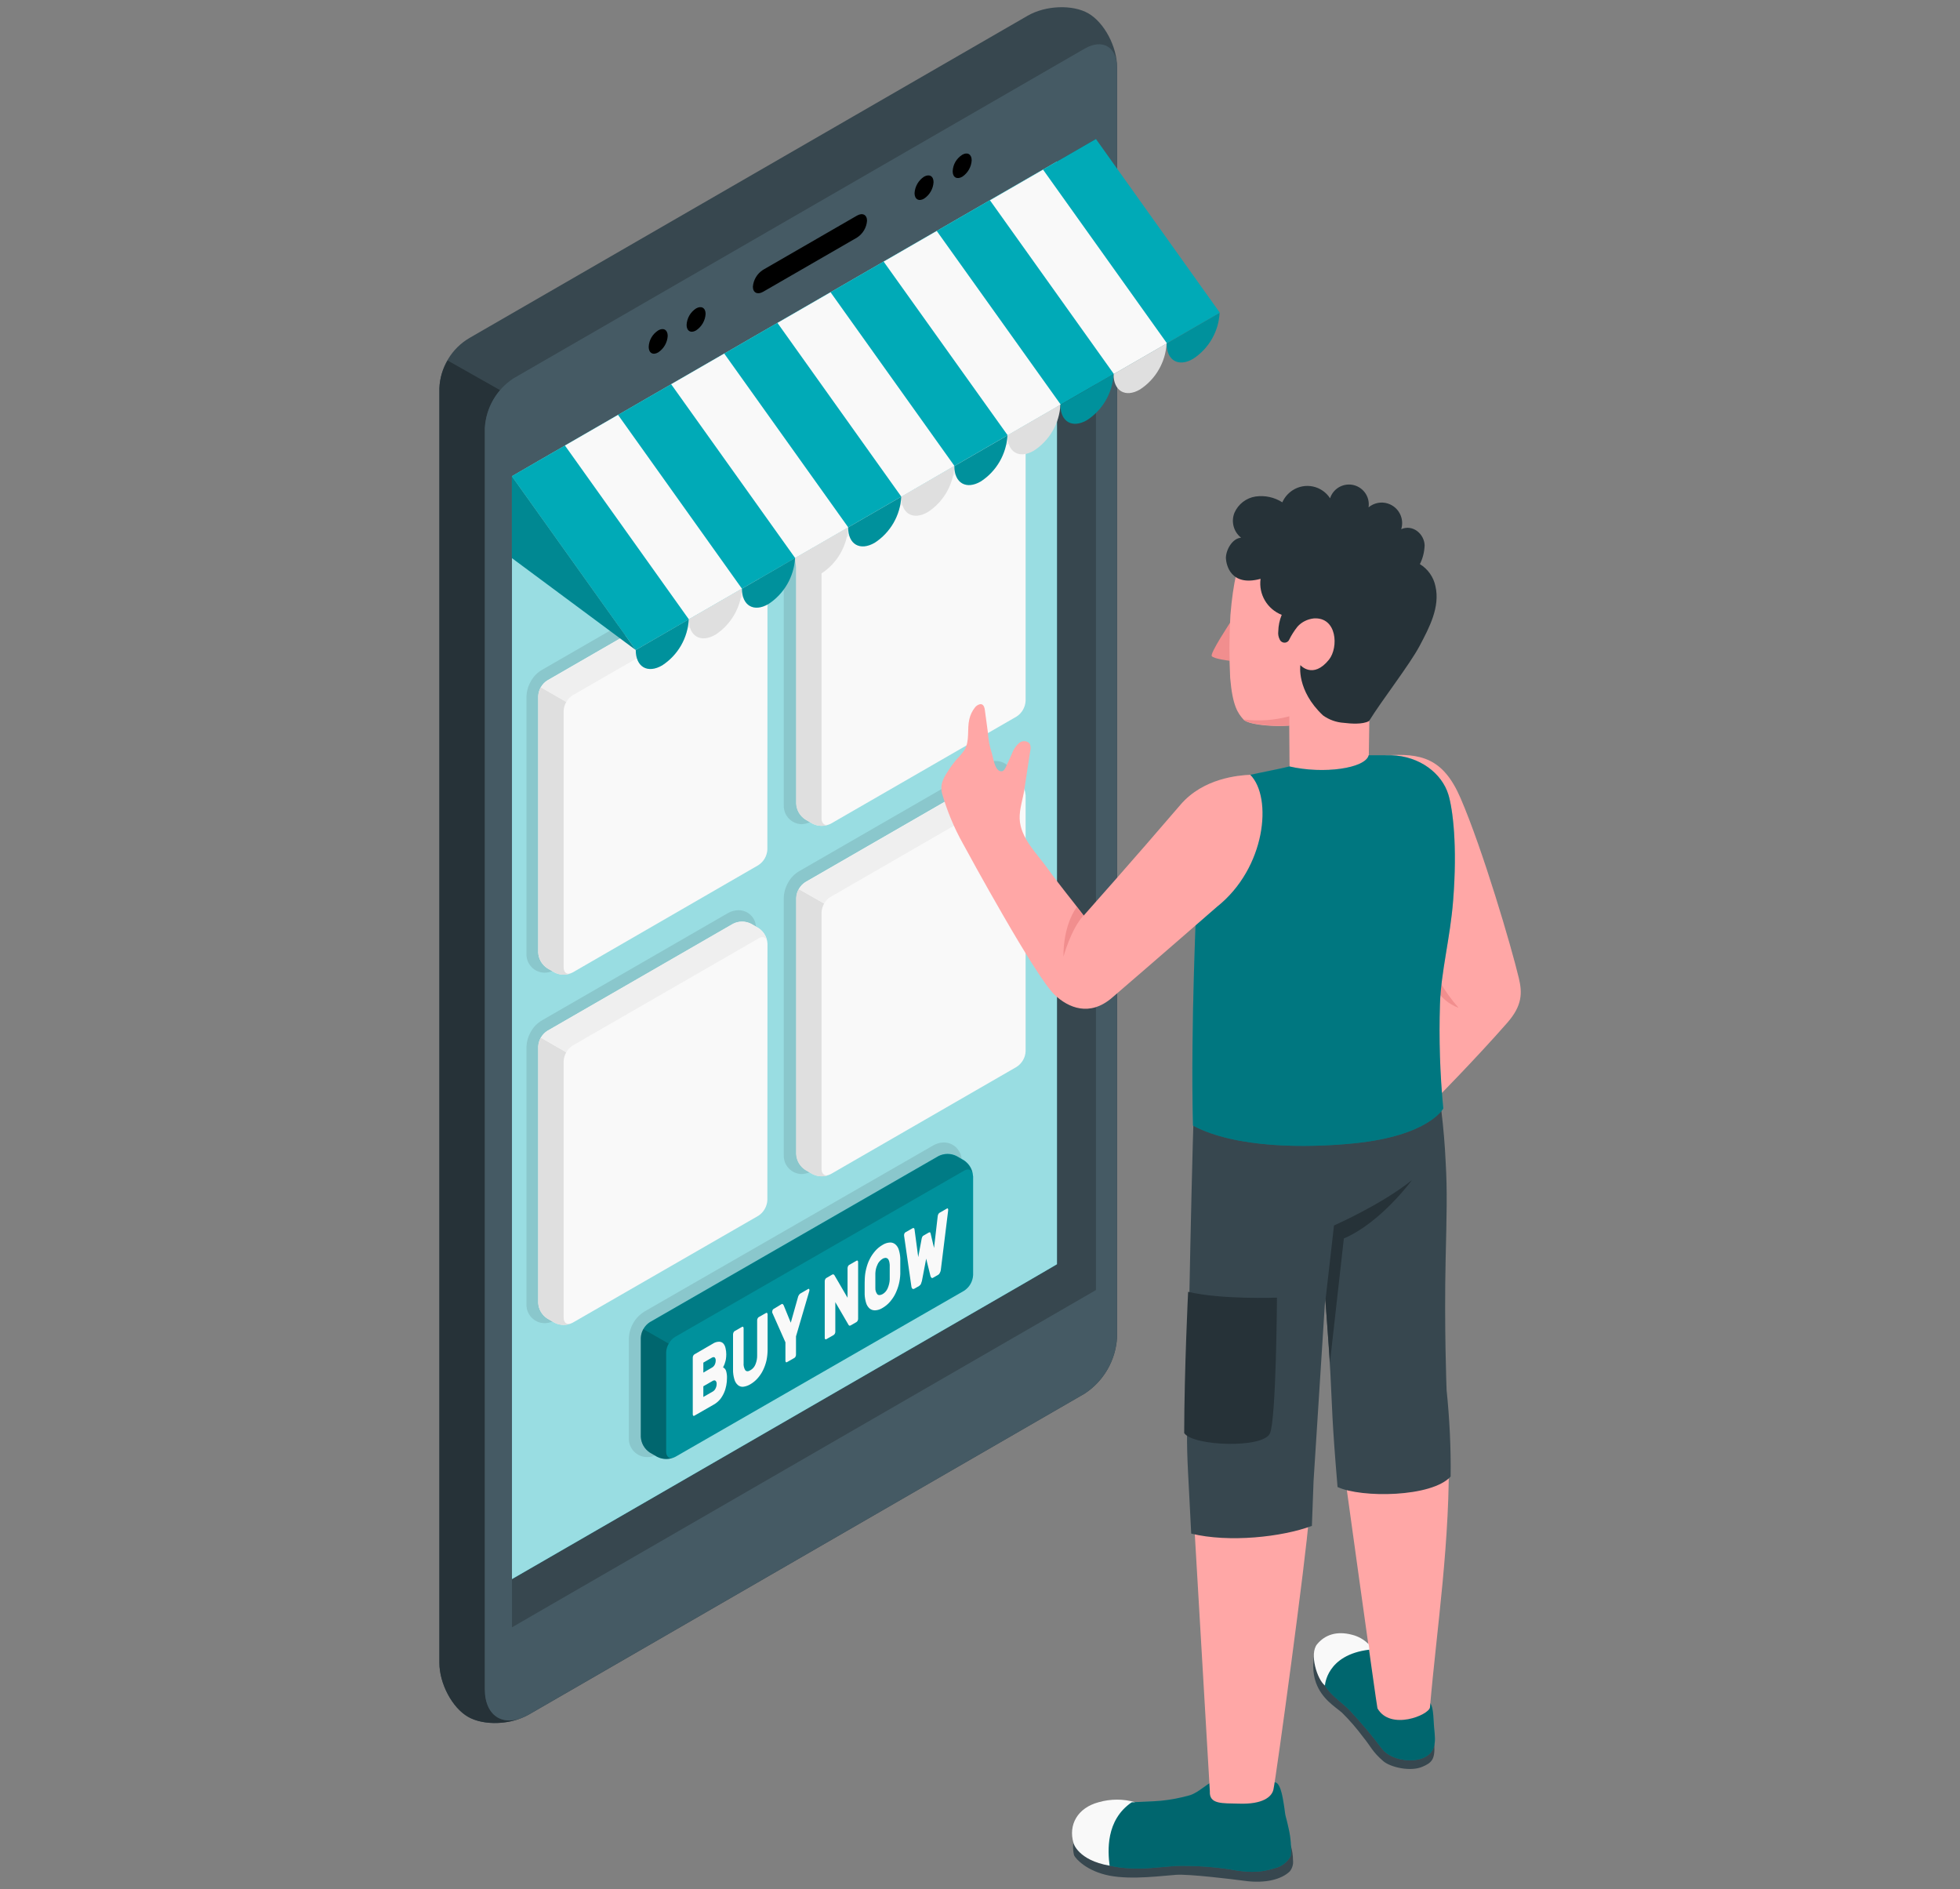 <?xml version="1.0" encoding="UTF-8"?> <!-- Generator: Adobe Illustrator 25.0.1, SVG Export Plug-In . SVG Version: 6.00 Build 0) --> <svg xmlns="http://www.w3.org/2000/svg" xmlns:xlink="http://www.w3.org/1999/xlink" version="1.1" id="Layer_1" x="0px" y="0px" viewBox="0 0 165 159" style="enable-background:new 0 0 165 159;" xml:space="preserve"><rect x="0" y="0" width="165" height="159" fill="#808080" stroke="none"/> <style type="text/css"> .st0{fill:#37474F;} .st1{fill:#263238;} .st2{fill:#455A64;} .st3{fill:#00AAB7;} .st4{opacity:0.6;fill:#FFFFFF;enable-background:new ;} .st5{opacity:0.1;enable-background:new ;} .st6{fill:#F9F9F9;} .st7{fill:#DFDFDF;} .st8{fill:#EFEFEF;} .st9{opacity:0.15;enable-background:new ;} .st10{opacity:0.3;enable-background:new ;} .st11{opacity:0.15;} .st12{opacity:0.2;enable-background:new ;} .st13{fill:#FFA7A6;} .st14{fill:#F18E8E;} .st15{opacity:0.4;} .st16{opacity:0.4;enable-background:new ;} </style> <g> <g id="freepik--Device--inject-2"> <g id="freepik--device--inject-2"> <g id="freepik--Mobile--inject-2"> <path class="st0" d="M86.5,1.33l-46.95,27.1c-1.53,0.88-2.49,2.49-2.56,4.25v107.28c0,1.74,1.07,3.77,2.41,4.54 s3.61,0.68,5.13-0.19l46.78-27.01c1.61-1.05,2.62-2.81,2.73-4.73V5.67c0-1.74-1.08-3.77-2.41-4.54 C90.3,0.36,88.01,0.45,86.5,1.33z"></path> <path class="st1" d="M43.87,144.62c-1.46,0.57-3.33,0.54-4.47-0.12c-1.33-0.76-2.41-2.81-2.41-4.54V32.68 c0.03-0.83,0.27-1.63,0.69-2.34l4.42,2.5c-0.76,0.89-1.21,2.01-1.27,3.18v106.15C40.81,144.27,42.15,145.26,43.87,144.62z"></path> <path class="st2" d="M43.22,31.85c-1.42,0.93-2.31,2.48-2.41,4.17v106.15c0,2.35,1.67,3.31,3.7,2.14L91.3,117.3 c1.61-1.05,2.62-2.81,2.73-4.73V5.67c0-1.74-1.23-2.44-2.73-1.57L43.22,31.85z"></path> <path class="st0" d="M45.69,38.58l-2.59,1.5v96.89l2.59-1.5l43.98-25.39l2.59-1.5V11.7l-2.59,1.49L45.69,38.58z"></path> <path class="st3" d="M88.98,106.41V13.59L45.69,38.58l-2.59,1.5v92.83l43.29-24.99C87.81,107.1,88.98,106.41,88.98,106.41z"></path> <path class="st4" d="M88.98,106.41V13.59L45.69,38.58l-2.59,1.5v92.83l43.29-24.99C87.81,107.1,88.98,106.41,88.98,106.41z"></path> <path d="M64.24,22.71l7.9-4.56c0.47-0.27,0.85-0.08,0.85,0.43c-0.04,0.58-0.36,1.11-0.85,1.42l-7.9,4.56 c-0.47,0.27-0.86,0.08-0.86-0.43C63.43,23.54,63.75,23.02,64.24,22.71z"></path> <path d="M77.79,14.87c0.44-0.25,0.8-0.05,0.8,0.46c-0.03,0.56-0.33,1.08-0.8,1.39c-0.44,0.26-0.8,0.05-0.8-0.46 C77.02,15.7,77.32,15.18,77.79,14.87z"></path> <path d="M81,13.03c0.44-0.26,0.8-0.05,0.8,0.46c-0.03,0.56-0.33,1.08-0.8,1.39c-0.44,0.25-0.8,0.05-0.8-0.46 C80.22,13.85,80.52,13.34,81,13.03z"></path> <path d="M55.41,27.81c0.44-0.26,0.8-0.05,0.8,0.46c-0.03,0.56-0.33,1.08-0.8,1.39c-0.44,0.26-0.8,0.05-0.8-0.46 C54.63,28.63,54.93,28.12,55.41,27.81z"></path> <path d="M58.6,25.96c0.44-0.25,0.8-0.05,0.8,0.46c-0.03,0.56-0.33,1.08-0.8,1.39c-0.44,0.26-0.8,0.05-0.8-0.46 C57.83,26.78,58.12,26.27,58.6,25.96z"></path> </g> <g id="freepik--Milk--inject-2"> <path id="freepik--shadow--inject-2_00000067946510754188844940000001406949114216945304_" class="st5" d="M45.84,81.87 c-0.86-0.01-1.54-0.72-1.52-1.58c0-0.02,0-0.04,0-0.07V58.65c0.01-0.46,0.14-0.91,0.37-1.31c0.22-0.4,0.54-0.73,0.94-0.96 l15.64-9.02c0.27-0.16,0.58-0.24,0.89-0.25c0.61-0.01,1.17,0.37,1.39,0.94l0,0c0.07,0.23,0.11,0.47,0.11,0.71v21.59 c-0.04,0.92-0.52,1.77-1.3,2.27l-15.63,9.01c-0.09,0.05-0.18,0.09-0.28,0.13C46.25,81.83,46.05,81.87,45.84,81.87z"></path> <g id="freepik--Box--inject-2"> <path class="st6" d="M64.61,49.93c-0.03-0.53-0.31-1.02-0.76-1.32l-0.62-0.36c-0.48-0.25-1.04-0.25-1.52,0l-15.64,9.02 c-0.45,0.29-0.73,0.78-0.76,1.32v21.58c0.03,0.54,0.31,1.02,0.76,1.32l0.62,0.36c0.48,0.24,1.04,0.24,1.52,0l15.63-9.03 c0.45-0.29,0.73-0.78,0.76-1.31L64.61,49.93z"></path> <path class="st7" d="M45.31,80.18c0.03,0.54,0.31,1.02,0.76,1.32l0.62,0.36c0.43,0.22,0.94,0.24,1.39,0.06 c-0.36,0.14-0.63-0.07-0.63-0.5V59.83c0.01-0.26,0.09-0.52,0.22-0.75l-2.14-1.24c-0.14,0.23-0.21,0.49-0.22,0.75L45.31,80.18z"></path> <path class="st8" d="M64.58,49.72c-0.09-0.33-0.4-0.43-0.73-0.22l-15.64,9.02c-0.22,0.14-0.41,0.33-0.53,0.57l-2.14-1.23 c0.13-0.23,0.31-0.43,0.53-0.57l15.64-9.02c0.48-0.24,1.04-0.24,1.52,0l0.62,0.36C64.23,48.87,64.5,49.27,64.58,49.72z"></path> </g> </g> <g id="freepik--Apple--inject-2"> <path id="freepik--shadow--inject-2_00000075876704058354371940000009384560413624590510_" class="st5" d="M67.5,69.37 c-0.86-0.01-1.54-0.72-1.52-1.58c0-0.02,0-0.04,0-0.07V46.14c0.01-0.46,0.14-0.91,0.37-1.31c0.22-0.4,0.54-0.73,0.94-0.96 l15.64-9.02c0.27-0.16,0.57-0.25,0.89-0.25c0.62-0.01,1.17,0.37,1.39,0.94l0,0c0.07,0.23,0.11,0.47,0.11,0.71v21.58 c-0.04,0.92-0.52,1.77-1.3,2.27l-15.66,9.02c-0.09,0.05-0.18,0.09-0.28,0.13C67.89,69.32,67.69,69.36,67.5,69.37z"></path> <g id="freepik--box--inject-2"> <path class="st6" d="M86.33,37.42c-0.03-0.54-0.31-1.03-0.76-1.32l-0.62-0.36c-0.48-0.25-1.04-0.25-1.52,0L67.8,44.75 c-0.45,0.29-0.73,0.78-0.76,1.32v21.58c0.03,0.54,0.31,1.02,0.76,1.32l0.62,0.36c0.48,0.24,1.04,0.24,1.52,0l15.64-9.02 c0.45-0.29,0.73-0.78,0.76-1.32V37.42z"></path> <path class="st7" d="M67.02,67.65c0.03,0.54,0.31,1.02,0.76,1.32l0.62,0.36c0.43,0.22,0.94,0.24,1.39,0.06 c-0.36,0.14-0.63-0.07-0.63-0.5V47.3c0.01-0.26,0.09-0.52,0.22-0.75l-2.14-1.24c-0.14,0.23-0.21,0.49-0.22,0.75V67.65z"></path> <path class="st8" d="M86.29,37.2c-0.09-0.33-0.38-0.43-0.73-0.22l-15.64,9.02c-0.23,0.14-0.41,0.33-0.53,0.57l-2.14-1.23 c0.13-0.23,0.31-0.43,0.54-0.57l15.63-9.02c0.48-0.24,1.04-0.24,1.52,0l0.62,0.36C85.94,36.35,86.21,36.75,86.29,37.2z"></path> </g> </g> <g id="freepik--Fish--inject-2"> <path id="freepik--shadow--inject-2_00000088812876219766055580000014360002213569464510_" class="st5" d="M45.84,111.37 c-0.86-0.01-1.54-0.72-1.52-1.58c0-0.02,0-0.04,0-0.06V88.15c0.01-0.46,0.14-0.91,0.37-1.31c0.22-0.4,0.54-0.73,0.94-0.96 l15.64-9.02c0.27-0.16,0.58-0.24,0.89-0.25c0.61-0.01,1.17,0.37,1.39,0.94l0,0c0.07,0.23,0.11,0.47,0.11,0.71v21.59 c-0.04,0.92-0.52,1.77-1.3,2.27l-15.63,9.01c-0.09,0.05-0.18,0.09-0.28,0.13C46.25,111.33,46.05,111.37,45.84,111.37z"></path> <g id="freepik--box--inject-2_00000129885618308206152710000002124727595817704373_"> <path class="st6" d="M64.61,79.43c-0.03-0.53-0.31-1.02-0.76-1.31l-0.62-0.36c-0.48-0.25-1.04-0.25-1.52,0l-15.64,9.01 c-0.45,0.29-0.73,0.78-0.76,1.31v21.58c0.03,0.53,0.31,1.02,0.76,1.31l0.62,0.36c0.48,0.24,1.04,0.24,1.52,0l15.63-9 c0.45-0.29,0.73-0.78,0.76-1.32L64.61,79.43z"></path> <path class="st7" d="M45.31,109.67c0.03,0.53,0.31,1.01,0.76,1.31l0.62,0.36c0.43,0.22,0.94,0.24,1.39,0.06 c-0.36,0.14-0.63-0.07-0.63-0.5V89.32c0.01-0.26,0.09-0.52,0.22-0.75l-2.14-1.24c-0.14,0.23-0.21,0.49-0.22,0.75L45.31,109.67z "></path> <path class="st8" d="M64.58,79.21c-0.09-0.33-0.4-0.43-0.73-0.22L48.21,88c-0.22,0.14-0.41,0.33-0.53,0.57l-2.14-1.23 c0.13-0.23,0.31-0.43,0.53-0.57l15.64-9.02c0.48-0.24,1.04-0.24,1.52,0l0.62,0.36C64.23,78.36,64.5,78.76,64.58,79.21z"></path> </g> </g> <g id="freepik--Watermelon--inject-2"> <path id="freepik--shadow--inject-2_00000108287463406751107040000003143469077822523541_" class="st5" d="M67.5,98.82 c-0.86-0.01-1.54-0.72-1.52-1.58c0-0.02,0-0.04,0-0.07V75.59c0.01-0.46,0.14-0.91,0.37-1.31c0.22-0.4,0.54-0.73,0.94-0.96 l15.64-9.02c0.27-0.16,0.57-0.25,0.89-0.25c0.61-0.01,1.17,0.37,1.39,0.94l0,0c0.07,0.23,0.11,0.47,0.11,0.71v21.58 c-0.04,0.92-0.52,1.77-1.3,2.27l-15.66,9.02c-0.09,0.05-0.18,0.1-0.28,0.14C67.89,98.77,67.69,98.81,67.5,98.82z"></path> <g id="freepik--box--inject-2_00000147939967343553164640000010724550714818856335_"> <path class="st6" d="M86.33,66.9c-0.03-0.53-0.31-1.02-0.76-1.31l-0.62-0.36c-0.48-0.25-1.04-0.25-1.52,0L67.8,74.24 c-0.45,0.29-0.73,0.78-0.76,1.32v21.58c0.03,0.54,0.31,1.02,0.76,1.32l0.62,0.36c0.48,0.24,1.04,0.24,1.52,0l15.64-9.02 c0.45-0.29,0.74-0.78,0.76-1.32V66.9z"></path> <path class="st7" d="M67.02,97.15c0.03,0.54,0.31,1.02,0.76,1.32l0.62,0.36c0.43,0.22,0.94,0.24,1.39,0.06 c-0.36,0.13-0.63-0.07-0.63-0.5V76.8c0.01-0.26,0.09-0.52,0.22-0.75l-2.14-1.22c-0.14,0.23-0.21,0.49-0.22,0.75V97.15z"></path> <path class="st8" d="M86.29,66.69c-0.09-0.33-0.38-0.43-0.73-0.22l-15.64,9.02c-0.22,0.13-0.41,0.32-0.53,0.55l-2.14-1.2 c0.13-0.23,0.31-0.43,0.54-0.57l15.63-9.01c0.48-0.24,1.04-0.24,1.52,0l0.62,0.36C85.94,65.85,86.2,66.24,86.29,66.69z"></path> </g> </g> <g id="freepik--Button--inject-2"> <path id="freepik--shadow--inject-2_00000053513692264351093790000014269221663770920321_" class="st5" d="M54.46,122.64 c-0.85-0.01-1.54-0.71-1.52-1.57c0-0.02,0-0.04,0-0.06v-8.35c0.03-0.93,0.52-1.78,1.31-2.27l24.31-13.98 c0.27-0.16,0.58-0.25,0.89-0.25c0.61-0.01,1.17,0.37,1.39,0.94h0.02c0.07,0.23,0.11,0.47,0.11,0.71v8.35 c-0.03,0.92-0.52,1.77-1.3,2.27L55.35,122.4c-0.09,0.05-0.18,0.09-0.28,0.13C54.88,122.61,54.67,122.65,54.46,122.64z"></path> <g id="freepik--button--inject-2"> <path class="st3" d="M81.91,98.98c-0.03-0.54-0.31-1.02-0.76-1.32l-0.62-0.36c-0.48-0.24-1.04-0.24-1.52,0l-24.3,13.98 c-0.45,0.29-0.73,0.78-0.76,1.32v8.34c0.03,0.54,0.31,1.02,0.76,1.32l0.62,0.36c0.48,0.24,1.04,0.24,1.52,0l24.31-13.98 c0.45-0.29,0.73-0.78,0.76-1.32V98.98z"></path> <path class="st9" d="M81.91,98.98c-0.03-0.54-0.31-1.02-0.76-1.32l-0.62-0.36c-0.48-0.24-1.04-0.24-1.52,0l-24.3,13.98 c-0.45,0.29-0.73,0.78-0.76,1.32v8.34c0.03,0.54,0.31,1.02,0.76,1.32l0.62,0.36c0.48,0.24,1.04,0.24,1.52,0l24.31-13.98 c0.45-0.29,0.73-0.78,0.76-1.32V98.98z"></path> <path class="st10" d="M53.94,120.94c0.03,0.54,0.31,1.02,0.76,1.32l0.62,0.36c0.43,0.22,0.94,0.24,1.39,0.06 c-0.36,0.14-0.63-0.07-0.63-0.5v-8.34c0.01-0.27,0.08-0.52,0.22-0.75l-2.14-1.23c-0.14,0.23-0.21,0.48-0.22,0.75L53.94,120.94z "></path> <path class="st9" d="M81.88,98.76c-0.09-0.32-0.4-0.43-0.73-0.22l-24.31,13.98c-0.23,0.14-0.41,0.33-0.53,0.57l-2.14-1.23 c0.13-0.23,0.31-0.43,0.54-0.57L79,97.32c0.48-0.24,1.04-0.24,1.52,0l0.62,0.36C81.52,97.93,81.79,98.32,81.88,98.76z"></path> </g> <path class="st6" d="M58.45,119.16c-0.03,0.02-0.06,0.02-0.09,0c-0.03-0.03-0.04-0.08-0.04-0.12v-4.77 c0-0.06,0.01-0.11,0.04-0.16c0.02-0.05,0.05-0.08,0.09-0.11L60,113.1c0.16-0.11,0.35-0.17,0.54-0.17c0.13,0,0.26,0.05,0.35,0.15 c0.1,0.11,0.16,0.25,0.19,0.4c0.04,0.17,0.06,0.34,0.06,0.51c0,0.13-0.01,0.27-0.03,0.4c-0.02,0.11-0.04,0.21-0.08,0.31 c-0.02,0.08-0.05,0.16-0.09,0.24c-0.02,0.05-0.05,0.1-0.07,0.15c0.13,0.06,0.22,0.18,0.26,0.31c0.05,0.19,0.08,0.39,0.07,0.59 c0,0.21-0.02,0.42-0.06,0.62c-0.04,0.21-0.1,0.42-0.19,0.62c-0.09,0.2-0.2,0.39-0.34,0.56c-0.15,0.17-0.32,0.32-0.52,0.43 L58.45,119.16z M60.25,114.52c0.01-0.09-0.02-0.19-0.08-0.26c-0.05-0.05-0.12-0.04-0.22,0l-0.74,0.43v0.84l0.74-0.43 c0.1-0.06,0.17-0.14,0.22-0.24C60.22,114.76,60.25,114.64,60.25,114.52z M59.21,117.58l0.8-0.46c0.1-0.06,0.18-0.15,0.23-0.26 c0.06-0.12,0.09-0.24,0.09-0.37c0.01-0.1-0.02-0.2-0.09-0.27c-0.06-0.05-0.13-0.05-0.23,0l-0.8,0.46V117.58z"></path> <path class="st6" d="M64.49,110.51c0.03-0.02,0.06-0.02,0.09,0c0.03,0.03,0.04,0.08,0.04,0.12v2.94c0,0.32-0.03,0.64-0.1,0.96 c-0.07,0.29-0.17,0.57-0.3,0.83c-0.12,0.24-0.28,0.47-0.46,0.67c-0.17,0.19-0.37,0.35-0.59,0.48c-0.18,0.11-0.38,0.18-0.59,0.21 c-0.16,0.02-0.33-0.03-0.46-0.14c-0.15-0.13-0.25-0.3-0.3-0.49c-0.08-0.27-0.12-0.56-0.11-0.84v-2.94 c0-0.06,0.02-0.11,0.04-0.16c0.02-0.05,0.05-0.08,0.09-0.11l0.63-0.36c0.03-0.02,0.07-0.02,0.09,0 c0.03,0.03,0.04,0.07,0.04,0.12v2.92c-0.02,0.21,0.03,0.43,0.14,0.61c0.1,0.11,0.24,0.12,0.43,0c0.2-0.11,0.35-0.29,0.43-0.5 c0.1-0.25,0.15-0.51,0.14-0.78v-2.92c0-0.06,0.01-0.11,0.04-0.16c0.02-0.05,0.05-0.08,0.09-0.11L64.49,110.51z"></path> <path class="st6" d="M67.01,114.02c0,0.06-0.01,0.11-0.04,0.16c-0.02,0.05-0.05,0.09-0.09,0.11l-0.63,0.36 c-0.03,0.02-0.07,0.02-0.09,0c-0.03-0.03-0.04-0.08-0.04-0.12v-1.55l-1.11-2.5c-0.01-0.03-0.01-0.06,0-0.08 c0-0.05,0.01-0.09,0.03-0.13c0.01-0.04,0.04-0.07,0.07-0.09l0.66-0.4c0.06-0.04,0.11-0.04,0.14,0c0.02,0.02,0.04,0.05,0.06,0.08 l0.6,1.47l0.61-2.16c0.01-0.05,0.03-0.1,0.06-0.14c0.03-0.07,0.08-0.12,0.14-0.16l0.66-0.38c0.02-0.02,0.05-0.02,0.07,0 c0.02,0.03,0.03,0.06,0.03,0.1c0,0.04-0.01,0.07-0.02,0.11l-1.11,3.78L67.01,114.02z"></path> <path class="st6" d="M71.61,111.56c-0.06,0.03-0.1,0.03-0.13,0c-0.03-0.02-0.05-0.04-0.06-0.07l-1.1-1.89v2.49 c0,0.06-0.01,0.11-0.04,0.16c-0.02,0.04-0.05,0.08-0.09,0.11l-0.63,0.36c-0.04,0.02-0.06,0.02-0.09,0 c-0.03-0.03-0.04-0.07-0.04-0.12v-4.76c0-0.06,0.01-0.11,0.04-0.16c0.02-0.05,0.05-0.09,0.09-0.11l0.5-0.29 c0.06-0.03,0.1-0.03,0.13,0c0.03,0.02,0.05,0.04,0.06,0.06l1.1,1.89v-2.49c0-0.06,0.02-0.11,0.04-0.16 c0.02-0.05,0.05-0.08,0.09-0.11l0.63-0.36c0.03-0.02,0.07-0.02,0.09,0c0.03,0.03,0.04,0.07,0.04,0.12v4.77 c0,0.06-0.01,0.11-0.04,0.16c-0.02,0.04-0.05,0.08-0.09,0.11L71.61,111.56z"></path> <path class="st6" d="M72.8,107.64c0.01-0.29,0.05-0.57,0.12-0.85c0.07-0.28,0.16-0.55,0.29-0.8c0.12-0.25,0.28-0.48,0.46-0.69 c0.18-0.21,0.39-0.38,0.63-0.52c0.19-0.12,0.4-0.19,0.62-0.2c0.17-0.01,0.33,0.05,0.46,0.16c0.14,0.12,0.24,0.29,0.29,0.47 c0.07,0.23,0.11,0.47,0.12,0.71c0,0.21,0,0.43,0,0.66s0,0.45,0,0.65c-0.01,0.29-0.05,0.57-0.12,0.85 c-0.07,0.28-0.17,0.55-0.29,0.8c-0.12,0.25-0.28,0.48-0.46,0.69c-0.18,0.21-0.39,0.38-0.63,0.52c-0.19,0.12-0.4,0.19-0.63,0.2 c-0.17,0-0.33-0.05-0.46-0.16c-0.14-0.13-0.24-0.29-0.29-0.47c-0.07-0.23-0.11-0.47-0.12-0.71c0-0.2,0-0.4,0-0.65 C72.79,108.06,72.79,107.85,72.8,107.64z M74.9,107.7c0-0.09,0-0.19,0-0.3c0-0.11,0-0.22,0-0.33c0-0.11,0-0.22,0-0.33 s0-0.2,0-0.28c-0.01-0.1-0.02-0.21-0.05-0.31c-0.02-0.08-0.06-0.14-0.11-0.2c-0.05-0.05-0.12-0.07-0.18-0.08 c-0.09,0.01-0.18,0.03-0.26,0.08c-0.1,0.06-0.18,0.13-0.26,0.22c-0.08,0.09-0.14,0.18-0.18,0.29c-0.05,0.11-0.09,0.22-0.12,0.34 c-0.03,0.12-0.04,0.24-0.05,0.37c0,0.09,0,0.18,0,0.29s0,0.22,0,0.33c0,0.11,0,0.22,0,0.33c0,0.1,0,0.2,0,0.29 c-0.01,0.19,0.05,0.37,0.16,0.52c0.1,0.1,0.24,0.1,0.44,0c0.2-0.11,0.35-0.29,0.44-0.5C74.83,108.19,74.89,107.95,74.9,107.7 L74.9,107.7z"></path> <path class="st6" d="M78.63,105.04l0.31-2.67c0.01-0.07,0.02-0.13,0.06-0.19c0.02-0.04,0.05-0.07,0.09-0.1l0.63-0.36 c0.02-0.02,0.05-0.02,0.07,0c0.02,0.03,0.04,0.06,0.03,0.1c0,0.02,0,0.04,0,0.06l-0.62,5.02c-0.01,0.08-0.04,0.16-0.08,0.23 c-0.03,0.08-0.09,0.14-0.16,0.18l-0.4,0.23c-0.06,0.04-0.12,0.04-0.15,0c-0.04-0.04-0.07-0.09-0.08-0.14l-0.36-1.46l-0.36,1.88 c-0.02,0.08-0.05,0.16-0.08,0.24c-0.03,0.07-0.09,0.13-0.16,0.18l-0.4,0.23c-0.05,0.03-0.12,0.03-0.16,0 c-0.04-0.04-0.07-0.09-0.08-0.15l-0.62-4.31c0-0.02,0-0.04,0-0.06c0-0.05,0.01-0.09,0.03-0.13c0.02-0.04,0.04-0.07,0.07-0.09 l0.63-0.36c0.03-0.01,0.06-0.01,0.09,0c0.03,0,0.05,0.05,0.06,0.12l0.31,2.32l0.28-1.5c0-0.04,0.02-0.09,0.04-0.16 c0.02-0.06,0.06-0.12,0.12-0.15l0.45-0.26c0.06-0.03,0.1-0.03,0.12,0c0.02,0.03,0.03,0.07,0.04,0.11L78.63,105.04z"></path> </g> <g id="freepik--Awning--inject-2"> <polygon class="st3" points="43.09,40.08 53.52,54.71 102.69,26.32 92.26,11.7 "></polygon> <polygon class="st6" points="47.56,37.5 52.03,34.92 62.46,49.55 57.99,52.13 "></polygon> <polygon class="st6" points="56.5,32.34 60.97,29.76 71.41,44.39 66.94,46.97 "></polygon> <polygon class="st6" points="65.45,27.18 69.92,24.6 80.35,39.22 75.88,41.81 "></polygon> <polygon class="st6" points="74.39,22.02 78.86,19.44 89.3,34.06 84.83,36.64 "></polygon> <polygon class="st6" points="83.34,16.86 87.81,14.28 98.24,28.9 93.77,31.48 "></polygon> <path class="st7" d="M57.99,52.13c0,1.43,1,2.01,2.24,1.29c1.32-0.86,2.15-2.3,2.23-3.87L57.99,52.13z"></path> <path class="st7" d="M66.93,46.97c0,1.43,1,2.01,2.23,1.29c1.32-0.86,2.15-2.3,2.24-3.87L66.93,46.97z"></path> <path class="st7" d="M75.87,41.81c0,1.43,1,2.01,2.24,1.29c1.32-0.86,2.15-2.3,2.23-3.87L75.87,41.81z"></path> <path class="st7" d="M84.81,36.64c0,1.43,1,2.01,2.23,1.29c1.32-0.86,2.15-2.3,2.23-3.87L84.81,36.64z"></path> <path class="st7" d="M93.74,31.49c0,1.42,1,2.01,2.23,1.29c1.32-0.86,2.15-2.3,2.24-3.87L93.74,31.49z"></path> <path class="st3" d="M53.52,54.71c0,1.43,1,2.01,2.23,1.29c1.32-0.86,2.15-2.3,2.23-3.87L53.52,54.71z"></path> <path class="st3" d="M62.46,49.55c0,1.42,1,2.01,2.23,1.29c1.32-0.86,2.15-2.3,2.24-3.87L62.46,49.55z"></path> <path class="st3" d="M71.4,44.39c0,1.43,1,2.01,2.24,1.29c1.32-0.86,2.15-2.3,2.23-3.87L71.4,44.39z"></path> <path class="st3" d="M80.34,39.23c0,1.43,1,2.01,2.23,1.29c1.32-0.86,2.15-2.3,2.24-3.87L80.34,39.23z"></path> <path class="st3" d="M89.27,34.07c0,1.43,1,2.01,2.24,1.29c1.32-0.86,2.15-2.3,2.23-3.87L89.27,34.07z"></path> <path class="st3" d="M98.21,28.91c0,1.43,1,2.01,2.23,1.29c1.32-0.86,2.15-2.3,2.23-3.87L98.21,28.91z"></path> <g class="st11"> <path d="M53.52,54.71c0,1.43,1,2.01,2.23,1.29c1.32-0.86,2.15-2.3,2.23-3.87L53.52,54.71z"></path> <path d="M62.46,49.55c0,1.42,1,2.01,2.23,1.29c1.32-0.86,2.15-2.3,2.24-3.87L62.46,49.55z"></path> <path d="M71.4,44.39c0,1.43,1,2.01,2.24,1.29c1.32-0.86,2.15-2.3,2.23-3.87L71.4,44.39z"></path> <path d="M80.34,39.23c0,1.43,1,2.01,2.23,1.29c1.32-0.86,2.15-2.3,2.24-3.87L80.34,39.23z"></path> <path d="M89.27,34.07c0,1.43,1,2.01,2.24,1.29c1.32-0.86,2.15-2.3,2.23-3.87L89.27,34.07z"></path> <path d="M98.21,28.91c0,1.43,1,2.01,2.23,1.29c1.32-0.86,2.15-2.3,2.23-3.87L98.21,28.91z"></path> </g> <polygon class="st3" points="53.52,54.71 43.09,46.97 43.09,40.08 "></polygon> <polygon class="st12" points="53.52,54.71 43.09,46.97 43.09,40.08 "></polygon> </g> </g> </g> <g id="freepik--Character--inject-2"> <g id="freepik--character--inject-2"> <path class="st13" d="M116.63,63.58c2.97-0.2,4.86,0.19,6.33,3.61c1.87,4.33,4.26,12.45,4.9,15.13c0.3,1.26,0.29,2.31-0.95,3.74 c-2.65,3.03-6.15,6.57-6.15,6.57l-1.9-6.64l2.31-3.4l-2.78-7.53L116.63,63.58z"></path> <path class="st14" d="M121.18,82.59c0.46,0.8,1,1.55,1.61,2.24c-0.84-0.31-1.54-0.91-1.97-1.69L121.18,82.59z"></path> <path class="st0" d="M90.46,154.61c-0.15,0.51-0.17,1.04-0.04,1.55c0.15,0.31,1.08,1.34,2.98,1.71c1.9,0.37,4.51,0,5.62-0.07 c1.11-0.07,4.66,0.36,5.78,0.51c1.77,0.24,3.12-0.15,3.78-0.8c0.21-0.26,0.31-0.6,0.27-0.93c0-0.43-0.07-0.85-0.19-1.26 L90.46,154.61z"></path> <path class="st3" d="M108.39,153.5c0.04,0.15,0.07,0.29,0.1,0.44c0.17,0.75,0.23,1.52,0.16,2.29c-0.29,0.52-0.78,0.89-1.36,1.02 c-1.33,0.42-2.34,0.35-3.82,0.08c-1.48-0.22-2.98-0.31-4.47-0.28c-1.16,0.08-2.76,0.3-3.92,0.2c-0.98-0.04-1.96-0.24-2.88-0.59 c-0.78-0.33-1.56-0.76-1.75-1.55c-0.23-1.67,0.47-2.41,1.27-2.88s1.92-0.43,3.13-0.51c1.09-0.07,1.89-0.07,2.86-0.15 c0.83-0.08,1.66-0.24,2.47-0.47c0.73-0.23,1.52-1.04,1.83-1.08c0,0,4.86-0.04,5.33,0c0.53,0.04,0.7,1.71,0.77,2.07 c0.05,0.28,0.06,0.59,0.14,0.86C108.3,153.14,108.35,153.31,108.39,153.5z"></path> <g class="st15"> <path d="M108.39,153.5c0.04,0.15,0.07,0.29,0.1,0.44c0.17,0.75,0.23,1.52,0.16,2.29c-0.29,0.52-0.78,0.89-1.36,1.02 c-1.33,0.42-2.34,0.35-3.82,0.08c-1.48-0.22-2.98-0.31-4.47-0.28c-1.16,0.08-2.76,0.3-3.92,0.2c-0.98-0.04-1.96-0.24-2.88-0.59 c-0.78-0.33-1.56-0.76-1.75-1.55c-0.23-1.67,0.47-2.41,1.27-2.88s1.92-0.43,3.13-0.51c1.09-0.07,1.89-0.07,2.86-0.15 c0.83-0.08,1.66-0.24,2.47-0.47c0.73-0.23,1.52-1.04,1.83-1.08c0,0,4.86-0.04,5.33,0c0.53,0.04,0.7,1.71,0.77,2.07 c0.05,0.28,0.06,0.59,0.14,0.86C108.3,153.14,108.35,153.31,108.39,153.5z"></path> </g> <path class="st6" d="M93.41,157.03c-0.15-1.2-0.35-3.83,1.87-5.34h0.29c-1-0.29-2.07-0.29-3.08,0c-1.78,0.47-2.57,1.91-2.12,3.43 C90.35,155.11,90.75,156.58,93.41,157.03z"></path> <path class="st13" d="M110.17,127.87c-0.16,2.78-2.74,21.74-2.97,22.76c-0.14,0.61-0.9,1.25-2.9,1.18 c-1.4-0.04-2.51,0.07-2.45-1.03l-1.41-24.08L110.17,127.87z"></path> <path class="st0" d="M110.63,139.09c-0.07,0.85-0.18,1.61,0.16,2.56c0.5,1.35,1.56,1.97,2.18,2.5c0.66,0.65,1.26,1.35,1.81,2.09 c0.61,0.74,0.74,1.2,1.69,2.01c0.59,0.49,2.24,0.89,3.26,0.46c0.8-0.34,1.07-0.61,1.02-1.82c-0.05-1.22-3.93-1.63-3.93-1.63 L110.63,139.09z"></path> <path class="st3" d="M120.25,143.25c0.33,0.12,0.4,0.72,0.46,1.91c0.04,0.9,0.44,2.22-0.87,2.79c-1.06,0.46-2.74,0.15-3.45-0.7 c-0.86-1.14-1.78-2.24-2.76-3.29c-1.1-1.12-2.25-1.5-2.74-3.75c-0.32-1.45-0.07-2.04,0.95-2.46c1.41-0.57,3.61,1.29,4.72,1.58 C117.51,139.59,119.91,143.13,120.25,143.25z"></path> <path class="st16" d="M120.25,143.25c0.33,0.12,0.4,0.72,0.46,1.91c0.04,0.9,0.44,2.22-0.87,2.79c-1.06,0.46-2.74,0.15-3.45-0.7 c-0.86-1.14-1.78-2.24-2.76-3.29c-1.1-1.12-2.25-1.5-2.74-3.75c-0.32-1.45-0.07-2.04,0.95-2.46c1.41-0.57,3.61,1.29,4.72,1.58 C117.51,139.59,119.91,143.13,120.25,143.25z"></path> <path class="st13" d="M121.95,121.89c0.18,7.61-1.01,15.26-1.57,21.82c-0.1,0.65-3.34,1.97-4.42,0.08 c-0.06-0.14-3.02-21.56-3.02-21.56L121.95,121.89z"></path> <path class="st6" d="M111.54,141.87c0,0,0.11-2.59,3.74-3.02l-0.06-0.46c-0.39-0.39-0.88-0.67-1.42-0.8 c-1.26-0.33-2.26,0-2.92,0.8C110.21,139.2,110.88,141.36,111.54,141.87z"></path> <path class="st0" d="M121.78,117c0,0-0.21-5.33-0.08-11.05c0.08-3.59,0.15-5.65,0-8.17c-0.13-2.81-0.47-5.61-1.01-8.37 c0,0-19.92-3.8-20.17,3.35c-0.29,8.57-0.57,25.57-0.59,27.81s0.12,3.74,0.35,8.51c3.17,0.78,7.66,0.29,10.16-0.65 c0.09-2.41,0.14-3.77,0.14-3.77l0.98-15.35c0,0,0.25,3,0.43,6.15c0.17,3.14,0.12,3.9,0.61,9.7c2.01,0.93,7.93,0.87,9.52-0.88 C122.15,121.85,122.03,119.42,121.78,117z"></path> <path class="st1" d="M100.02,108.73c2.81,0.67,7.48,0.49,7.48,0.49s-0.06,10.08-0.58,11.4c-0.52,1.32-6.5,1.1-7.23,0 C99.7,115.24,100.02,108.73,100.02,108.73z"></path> <path class="st1" d="M118.86,99.33c0,0-2.6,3.57-5.73,4.91l-1.17,10.44l-0.38-5.22l0.72-6.31 C112.3,103.14,116.27,101.41,118.86,99.33z"></path> <polygon class="st13" points="108.53,60.7 108.58,67.23 115.18,67.16 115.29,59.58 "></polygon> <path class="st3" d="M121.93,66.88c-0.54-1.78-2.41-3.24-4.8-3.31c-0.53,0-1.91,0-1.91,0c-0.27,1.1-3.8,1.61-6.67,0.94 c-0.87,0.23-4.25,0.86-4.98,1.1c-2.07,0.69-2.49,2.79-2.81,9.53c0,0-0.55,11.2-0.33,19.6c3.61,1.92,9.57,1.89,13.57,1.49 c6.28-0.63,7.5-2.93,7.5-2.93c-0.28-2.9-0.37-5.82-0.28-8.74c0.08-2.74,0.87-5.65,1.11-8.76C122.7,71.16,122.3,68.1,121.93,66.88 z"></path> <path class="st10" d="M121.93,66.88c-0.54-1.78-2.41-3.24-4.8-3.31c-0.53,0-1.91,0-1.91,0c-0.27,1.1-3.8,1.61-6.67,0.94 c-0.87,0.23-4.25,0.86-4.98,1.1c-2.07,0.69-2.49,2.79-2.81,9.53c0,0-0.55,11.2-0.33,19.6c3.61,1.92,9.57,1.89,13.57,1.49 c6.28-0.63,7.5-2.93,7.5-2.93c-0.28-2.9-0.37-5.82-0.28-8.74c0.08-2.74,0.87-5.65,1.11-8.76C122.7,71.16,122.3,68.1,121.93,66.88 z"></path> <path class="st14" d="M103.6,52.34c0,0-1.75,2.64-1.59,2.88c0.16,0.24,1.53,0.4,1.53,0.4L103.6,52.34z"></path> <path class="st13" d="M108.34,43.9c-3.14,0.53-4.3,2.41-4.76,7.87c-0.1,1.76-0.11,3.52-0.02,5.28c0.2,2.38,0.65,2.98,1.12,3.51 c0.48,0.53,3.36,0.69,4.66,0.4c1.63-0.38,5.32-1.51,7.13-4.04c2.13-2.98,2.41-6.7,0.76-8.9 C113.39,42.87,109.63,43.67,108.34,43.9z"></path> <path class="st14" d="M104.68,60.56c0.36,0.4,2.51,0.61,3.86,0.51v-0.78C107.28,60.63,105.97,60.72,104.68,60.56z"></path> <path class="st1" d="M106.12,48.72c-0.18,1.3,0.56,2.55,1.78,3.03c-0.18,0.44-0.28,0.91-0.29,1.39 c-0.03,0.23,0.01,0.47,0.12,0.68c0.09,0.22,0.35,0.33,0.57,0.24c0.1-0.04,0.19-0.12,0.23-0.22c0.19-0.39,0.43-0.76,0.7-1.1 c0.35-0.39,0.84-0.63,1.37-0.69c1.96-0.13,2.1,2.44,1.28,3.47c-1.35,1.68-2.41,0.46-2.41,0.46s-0.34,2.12,1.9,4.23 c0.51,0.37,1.12,0.59,1.76,0.63c0.57,0.07,1.58,0.15,2.12-0.15c1.1-1.78,3.43-4.76,4.26-6.33c0.8-1.51,1.74-3.27,1.33-5.02 c-0.16-0.78-0.64-1.45-1.31-1.86c0.25-0.49,0.38-1.03,0.4-1.58c-0.03-0.97-1.01-1.79-1.97-1.36c0.28-0.91-0.22-1.87-1.13-2.16 c-0.56-0.18-1.17-0.05-1.62,0.32c0.14-0.91-0.49-1.76-1.4-1.9c-0.81-0.12-1.59,0.36-1.84,1.14c-0.69-1.06-2.1-1.36-3.16-0.67 c-0.38,0.25-0.68,0.6-0.86,1.01c-0.67-0.43-1.46-0.6-2.25-0.49c-0.79,0.12-1.46,0.64-1.78,1.37c-0.3,0.75-0.07,1.6,0.56,2.1 c-0.72,0.04-1.28,1-1.28,1.72C103.23,47.54,103.6,49.4,106.12,48.72z"></path> <path class="st13" d="M81.05,70.98c0.51,0.95,6.1,11.2,7.73,12.75c1.16,1.1,2.95,1.86,4.82,0.26c3.46-2.97,8.84-7.66,8.84-7.66 c4.13-3.27,4.7-9.22,2.81-11.12c-0.97,0.05-3.94,0.27-5.87,2.52c-3.94,4.6-8.15,9.33-8.15,9.33c-1.03-1.37-1.95-2.44-3.06-3.99 c-0.89-1.24-2.27-2.54-2.33-4.15c-0.03-0.84,0.28-1.68,0.4-2.51c0.17-1.08,0.32-2.14,0.49-3.21c0.06-0.21,0.04-0.44-0.06-0.63 c-0.24-0.24-0.62-0.25-0.88-0.03c-0.28,0.25-0.49,0.56-0.61,0.91c-0.16,0.37-0.33,0.73-0.5,1.1c-0.08,0.17-0.19,0.37-0.38,0.37 c-0.59,0-0.69-1.25-0.84-1.64c-0.16-0.51-0.26-1.04-0.29-1.58c-0.09-0.64-0.17-1.29-0.26-1.92c-0.02-0.18-0.07-0.4-0.24-0.49 c-0.17-0.08-0.45,0.07-0.59,0.25c-0.23,0.29-0.4,0.63-0.48,1c-0.2,0.85,0.05,1.82-0.4,2.57c-0.19,0.28-0.41,0.54-0.65,0.78 c-0.28,0.33-0.54,0.68-0.77,1.05c-0.4,0.62-0.66,1.12-0.47,1.86C79.73,68.25,80.31,69.66,81.05,70.98z"></path> <path class="st14" d="M91.21,77.06c-1.06,1.16-1.68,3.45-1.68,3.45s-0.11-2.43,1.12-4.18L91.21,77.06z"></path> </g> </g> </g> </svg> 